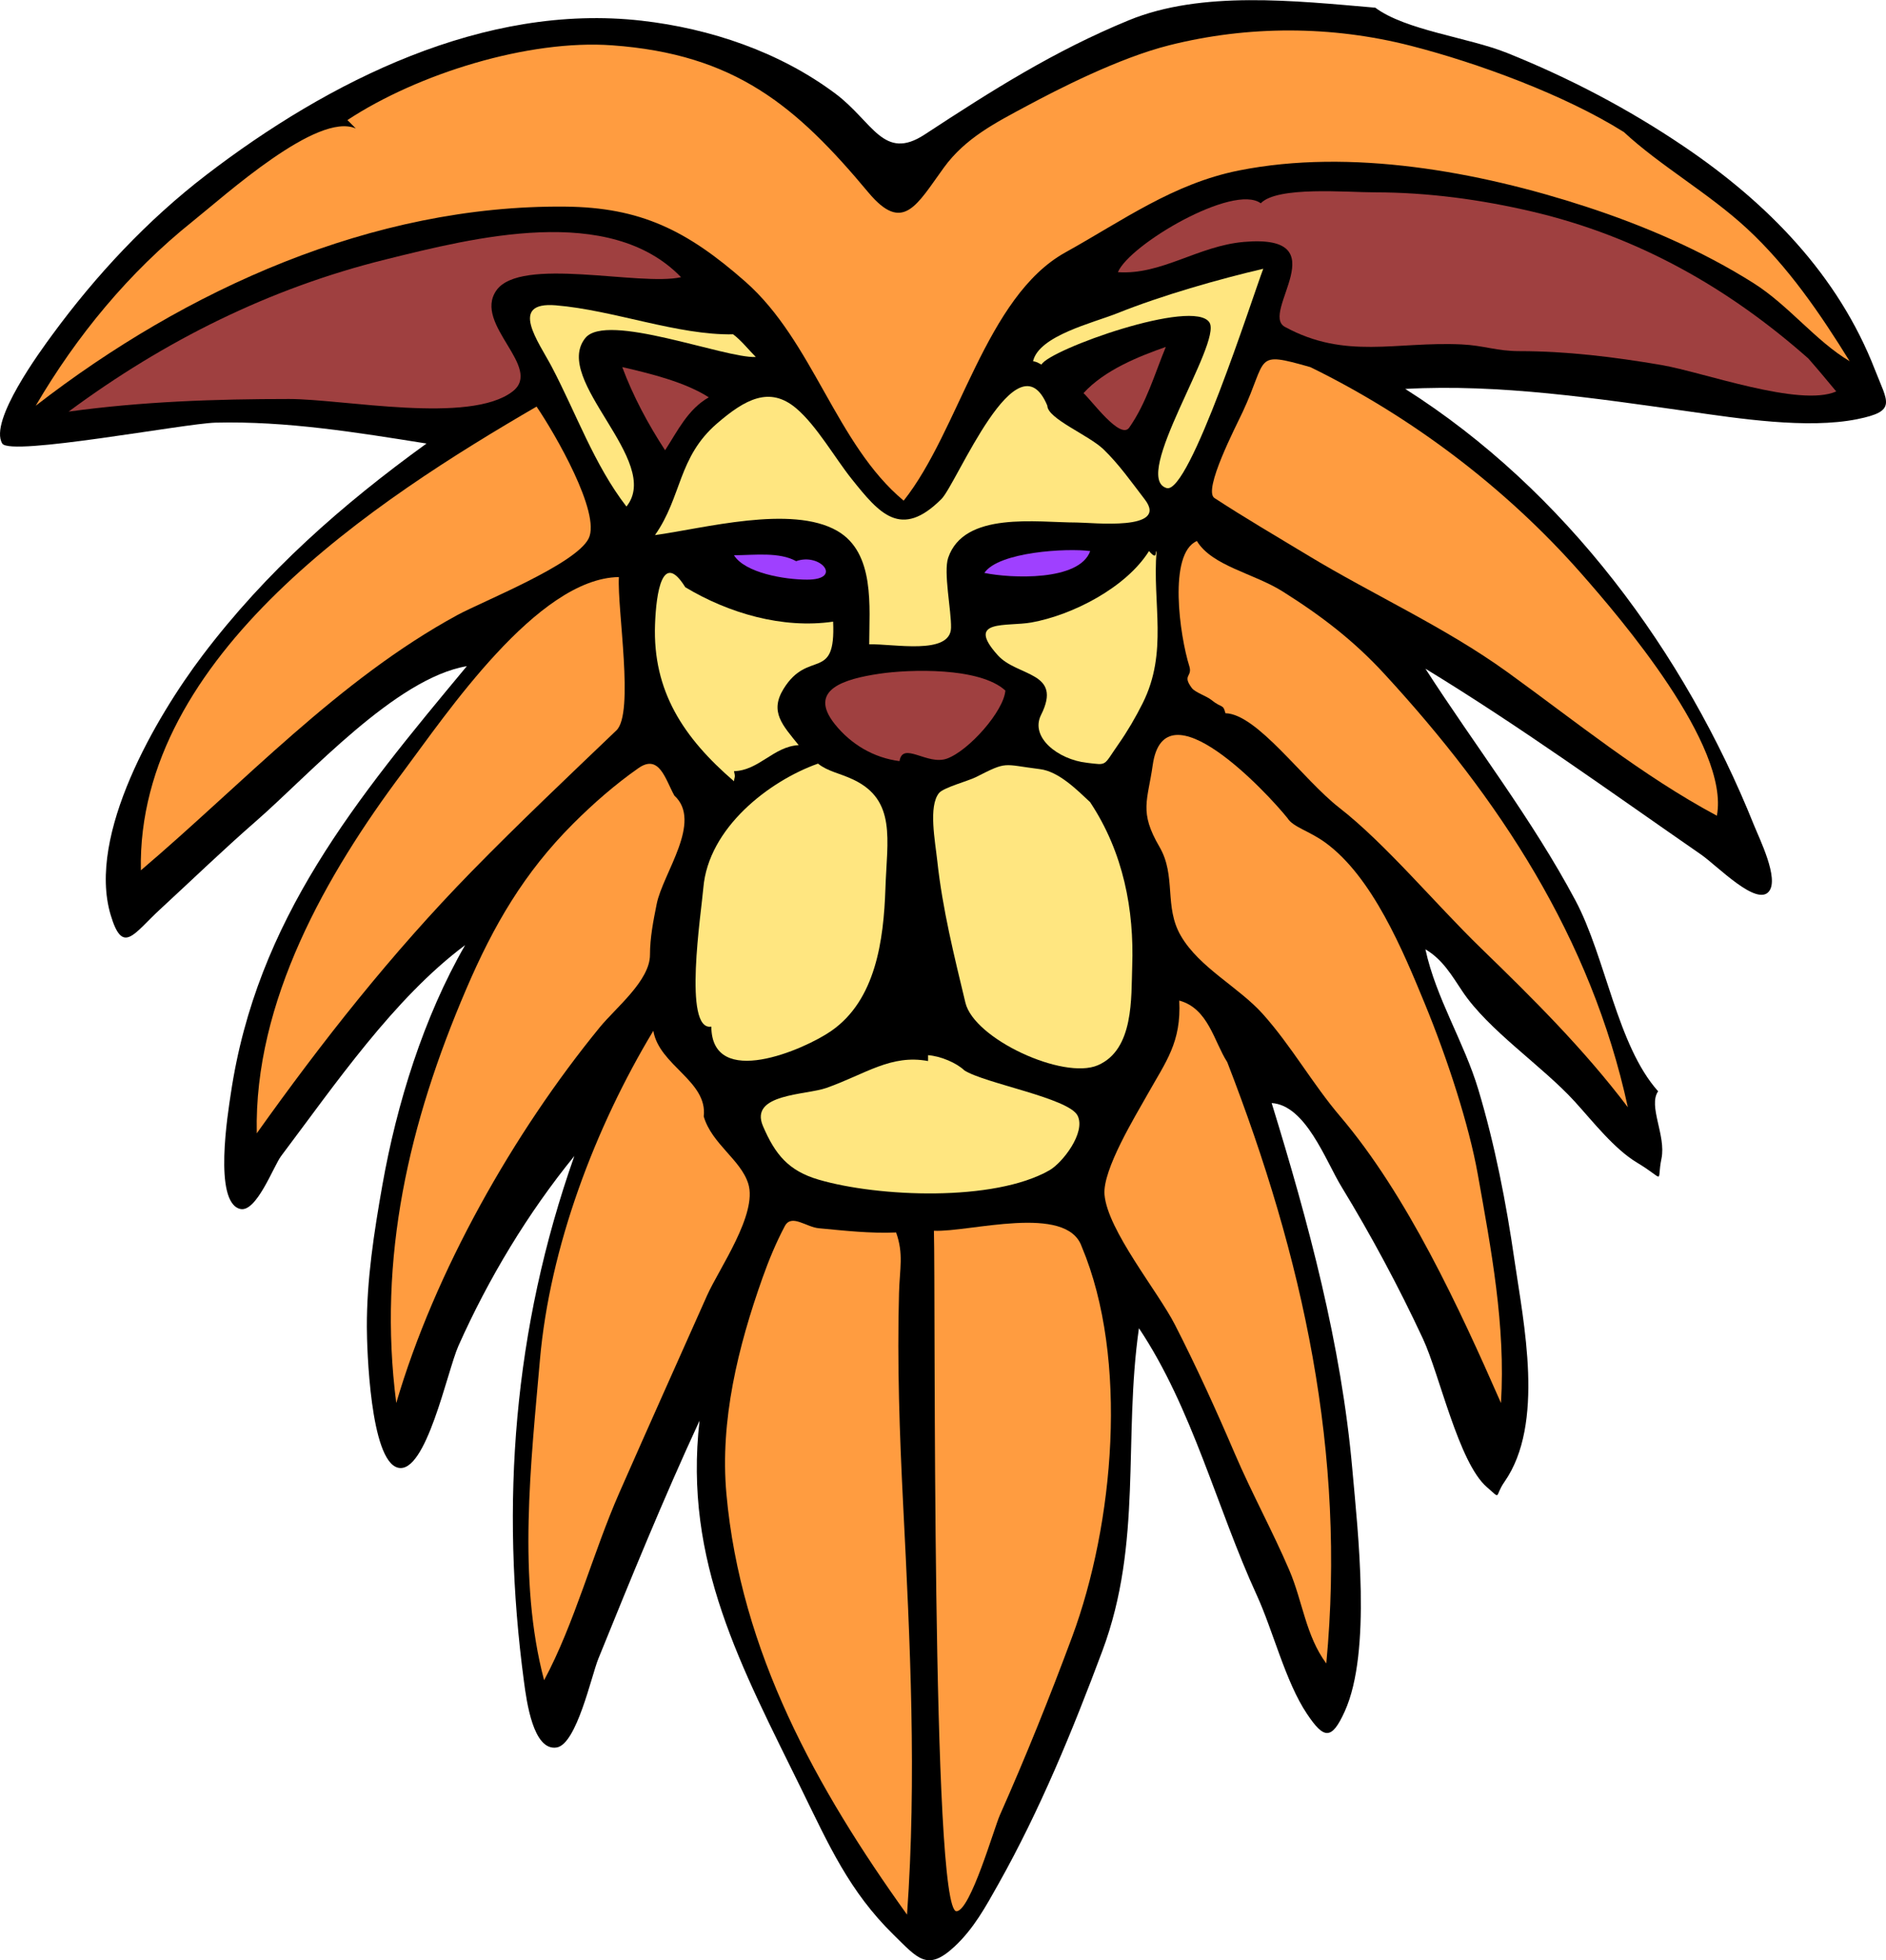 <?xml version="1.0" encoding="UTF-8" standalone="no"?>
<!-- Generator: Adobe Illustrator 12.0.0, SVG Export Plug-In . SVG Version: 6.00 Build 51448)  -->
<svg
    xmlns:inkscape="http://www.inkscape.org/namespaces/inkscape"
    xmlns:rdf="http://www.w3.org/1999/02/22-rdf-syntax-ns#"
    xmlns="http://www.w3.org/2000/svg"
    xmlns:cc="http://web.resource.org/cc/"
    xmlns:dc="http://purl.org/dc/elements/1.1/"
    xmlns:sodipodi="http://inkscape.sourceforge.net/DTD/sodipodi-0.dtd"
    xmlns:svg="http://www.w3.org/2000/svg"
    xmlns:ns1="http://sozi.baierouge.fr"
    xmlns:xlink="http://www.w3.org/1999/xlink"
    id="Layer_1"
    style="enable-background:new 0 0 240.982 250.458"
    sodipodi:docname="Leone.svg"
    xml:space="preserve"
    viewBox="0 0 240.982 250.458"
    sodipodi:version="0.32"
    version="1.0"
    inkscape:version="0.40+cvs"
    sodipodi:docbase="F:\openclip\svg3"
  >
<sodipodi:namedview
      id="base"
      bordercolor="#666666"
      inkscape:pageshadow="2"
      inkscape:window-width="640"
      pagecolor="#ffffff"
      inkscape:zoom="1.5092351"
      inkscape:window-x="132"
      borderopacity="1.0"
      inkscape:current-layer="Layer_1"
      inkscape:cx="120.49100"
      inkscape:cy="125.22900"
      inkscape:window-y="132"
      inkscape:window-height="540"
      inkscape:pageopacity="0.0"
  />
<g
      id="g3"
    >
	<path
        id="path5"
        d="m175.69 0.958c3.888 2.921 11.943 3.828 16.853 5.797 7.966 3.196 15.517 7.155 22.618 11.959 10.708 7.243 19.71 16.438 24.4 28.51 1.637 4.212 2.865 5.3-2.254 6.333-6.386 1.289-15.275-0.108-21.362-0.966-11.86-1.671-24.344-3.567-36.391-2.898 20.453 12.962 35.729 33.722 44.549 55.712 0.723 1.801 3.229 6.83 1.933 8.48-1.571 2-6.625-3.272-8.687-4.7-11.655-8.066-23.107-16.363-35.219-23.747 6.337 9.833 13.671 19.275 19.172 29.616 3.884 7.302 5.319 18.514 10.563 24.379-1.309 1.876 1.035 5.658 0.43 8.588-0.662 3.201 0.62 2.772-3.113 0.536-2.952-1.768-5.686-5.309-7.99-7.832-4.183-4.579-10.998-9.063-14.338-14.066-1.38-2.065-2.513-4.054-4.723-5.367 1.355 6.266 4.93 11.812 6.764 17.927 2.115 7.057 3.563 14.501 4.615 21.791 1.153 7.989 3.922 20.899-1.288 28.339-1.313 1.876-0.316 2.326-2.254 0.645-3.598-3.123-6.033-14.384-8.145-18.923-3.071-6.602-6.626-13.229-10.416-19.444-2.013-3.301-4.563-10.421-8.921-10.69 4.702 15.271 8.898 30.832 10.307 46.803 0.7 7.936 2.486 23.279-0.967 30.916-1.695 3.749-2.682 3.525-4.83 0.322-2.75-4.101-4.335-10.641-6.42-15.18-5.079-11.056-8.217-23.874-15.05-34.092-2.021 14.154 0.485 27.42-4.67 41.221-3.798 10.165-7.978 20.365-13.312 29.842-1.627 2.891-3.123 5.652-5.582 7.943-3.477 3.241-4.697 1.518-7.782-1.503-5.672-5.553-8.3-11.515-11.743-18.538-7.69-15.688-15.122-29.137-13.054-47.156-4.632 10.006-8.792 20.217-12.935 30.432-0.877 2.162-2.763 10.905-5.314 11.325-3.008 0.495-3.849-5.9-4.186-8.427-3.027-22.688-1.36-45.036 6.44-67.145-5.951 7.308-10.972 15.646-14.813 24.26-1.424 3.193-4.132 16.474-7.729 15.565-3.55-0.896-3.96-15.221-3.971-17.927-0.024-6.095 0.923-12.175 1.98-18.161 1.834-10.389 5.288-21.513 10.579-30.682-9.118 6.801-16.671 17.874-23.508 26.944-0.985 1.307-3.173 7.31-5.26 6.762-3.417-0.896-1.534-12.299-1.177-14.706 3.307-22.302 16.027-37.649 30.161-54.639-9.112 1.542-20.106 13.846-26.938 19.802-4.182 3.645-8.169 7.502-12.248 11.26-3.42 3.149-4.784 5.901-6.328 0.712-3.052-10.254 5.867-25.383 11.741-33.146 8.088-10.69 17.787-19.238 28.621-27.075-8.911-1.417-17.908-2.893-26.971-2.667-3.872 0.097-26.238 4.334-27.239 2.667-1.743-2.871 4.96-11.939 6.382-13.879 5.591-7.63 12.186-14.69 19.697-20.449 15.604-11.965 35.471-21.987 55.606-19.698 8.783 0.998 17.664 3.991 24.796 9.339 4.756 3.566 6.116 8.654 11.378 5.206 8.51-5.575 16.51-10.667 26.085-14.599 9.3-3.823 21.22-2.486 31.45-1.611"
    />
	<path
        id="path7"
        style="fill:#FF9C40"
        d="m207.46 16.846c4.646 4.325 10.869 7.828 15.756 12.354 5.265 4.875 9.368 10.886 13.121 16.951-4.343-2.579-7.781-7.135-12.292-9.983-6.592-4.162-14.009-7.352-21.415-9.769-13.671-4.46-30.046-7.469-44.333-4.616-8.389 1.675-14.827 6.392-22.168 10.466-10.193 5.658-13.542 22.755-20.664 31.721-8.646-7.206-11.552-20.345-20.233-27.985-7.464-6.569-13.406-9.496-23.027-9.585-24.587-0.228-48.455 10.569-67.64 25.44 5.227-8.935 11.92-17.05 20.018-23.529 4.28-3.424 15.979-14.053 20.88-11.895l-1.074-1.074c8.992-5.922 23.122-10.321 33.814-9.553 15.699 1.128 23.521 7.733 32.741 18.786 4.447 5.331 6.195 1.597 9.662-3.167 2.75-3.779 6.6-5.729 10.627-7.89 3.798-2.037 11.655-6.094 18.142-7.729 10.109-2.55 20.781-2.525 30.861 0.054 8.57 2.193 19.69 6.282 27.21 11.003"
    />
	<path
        id="path9"
        style="fill:#9F4040"
        d="m231.08 45.829c1.208 1.375 2.375 2.778 3.544 4.187-4.674 2.053-17.01-2.466-22.321-3.375-6.108-1.046-12.186-1.777-18.149-1.777-2.947 0-4.523-0.723-7.405-0.859-8.382-0.396-14.826 1.985-22.576-2.242-3.26-1.778 6.99-11.911-5.228-10.854-5.88 0.509-10.533 4.253-16.102 3.864 1.463-3.523 14.757-11.361 18.249-8.802 2.146-2.207 10.953-1.398 14.599-1.396 6.769 0.004 13.548 0.921 20.127 2.469 13.56 3.187 25.14 9.82 35.27 18.785"
    />
	<path
        id="path11"
        style="fill:#9F4040"
        d="m87.021 35.417c-5.265 1.195-20.565-2.724-23.616 1.717-2.967 4.319 6.047 9.82 2.094 12.881-5.459 4.228-21.584 0.966-28.564 0.966-9.459 0-18.789 0.323-28.167 1.61 12.226-9.047 25.654-15.757 40.468-19.43 11.376-2.82 28.642-7.2 37.785 2.256"
    />
	<path
        id="path13"
        style="fill:#FFE680"
        d="m161.41 34.343c-1.379 3.628-9.44 28.875-12.345 28.018-4.597-1.356 7.091-18.541 5.477-21.147-1.971-3.182-20.479 3.462-21.469 5.367-0.703-0.367-0.636-0.33-1.074-0.429 0.742-3.265 7.71-4.908 10.735-6.119 5.74-2.302 12.98-4.361 18.67-5.69"
    />
	<path
        id="path15"
        style="fill:#FFE680"
        d="m93.677 42.716c1.059 0.799 1.958 1.958 2.898 2.898-3.953 0.188-19.099-5.785-21.792-2.416-4.292 5.374 9.931 15.715 5.26 21.523-4.121-5.333-6.436-11.949-9.553-17.873-1.667-3.167-5.572-8.344 0.537-7.837 7.386 0.614 15.579 3.843 22.65 3.705"
    />
	<path
        id="path17"
        style="fill:#9F4040"
        d="m148.96 44.326c-1.435 3.489-2.49 7.189-4.67 10.305-1.142 1.633-4.847-3.526-5.849-4.401 2.72-2.978 7.12-4.71 10.52-5.904"
    />
	<path
        id="path19"
        style="fill:#FF9C40"
        d="m167.42 46.902c12.922 6.319 24.973 15.433 34.51 26.247 5.142 5.829 19.119 22.15 17.443 31.076-9.599-5.145-17.972-11.998-26.769-18.35-7.95-5.74-17.112-9.851-25.508-14.928-3.985-2.41-8.017-4.765-11.919-7.312-1.513-0.987 2.784-9.239 3.6-10.991 3.26-6.975 1.35-7.813 8.65-5.737"
    />
	<path
        id="path21"
        style="fill:#9F4040"
        d="m90.563 50.767c-2.668 1.524-3.975 4.278-5.581 6.763-2.173-3.337-4.083-6.889-5.475-10.627 3.723 0.854 8.089 1.948 11.056 3.864"
    />
	<path
        id="path23"
        style="fill:#FFE680"
        d="m133.82 51.84c0.05 1.673 5.297 3.749 7.191 5.582 1.988 1.924 3.58 4.203 5.261 6.387 3.148 4.094-6.734 2.952-8.695 2.952-5.11 0-14.393-1.467-16.424 4.508-0.627 1.844 0.417 6.776 0.365 8.947-0.084 3.542-7.393 2.015-10.455 2.11 0-4.724 0.781-11.683-4.079-14.492-5.839-3.375-17.104-0.308-23.294 0.537 3.464-4.935 2.912-9.942 7.943-14.277 3.58-3.085 6.705-4.792 10.091-1.932 2.609 2.204 4.948 6.34 7.084 9.017 3.541 4.435 6.313 7.757 11.486 2.576 1.95-1.942 9.69-21.173 13.53-11.915"
    />
	<path
        id="path25"
        style="fill:#FF9C40"
        d="m68.557 51.947c2.297 3.363 8.26 13.632 6.656 16.854-1.651 3.315-13.551 8.033-16.746 9.769-15.215 8.268-27.387 21.514-40.47 32.633-0.528-27.528 30.199-47.417 50.56-59.253"
    />
	<path
        id="path27"
        style="fill:#FF9C40"
        d="m152.93 69.123c1.928 3.194 7.281 4.132 10.948 6.44 5.08 3.198 9.143 6.345 12.989 10.521 14.643 15.893 26.418 33.712 31.13 55.39-5.627-7.438-12.107-13.862-18.784-20.342-5.823-5.652-12.17-13.32-18.089-17.927-4.656-3.625-10.497-11.98-14.546-12.077-0.31-1.232-0.408-0.57-1.824-1.717-0.596-0.482-2.056-0.946-2.47-1.503-1.27-1.709 0.115-1.399-0.32-2.791-1.22-3.873-2.73-14.356 0.96-15.989"
    />
	<path
        id="path29"
        style="fill:#9F40FF"
        d="m139.3 70.411c-1.375 3.872-10.125 3.497-13.524 2.791 1.82-2.701 10.58-3.192 13.52-2.791"
    />
	<path
        id="path31"
        style="fill:#FFE680"
        d="m147.78 70.411c-0.55 6.703 1.493 12.905-1.771 19.43-0.917 1.832-1.937 3.581-3.112 5.26-1.974 2.818-1.346 2.668-4.026 2.361-3.682-0.421-7.289-3.253-5.851-6.119 2.796-5.566-3.016-4.835-5.528-7.622-4.206-4.664 1.154-3.624 4.294-4.187 5.247-0.941 12.089-4.446 15.028-9.125 1.11 1.277 0.75 0.04 0.97 0.002"
    />
	<path
        id="path33"
        style="fill:#9F40FF"
        d="m101.73 71.7c3.1-1.117 6.019 2.361 1.396 2.361-2.885 0-7.925-0.856-9.34-3.113 2.668-0.025 5.806-0.438 7.94 0.752"
    />
	<path
        id="path35"
        style="fill:#FFE680"
        d="m87.558 75.027c5.526 3.323 12.429 5.345 18.894 4.401 0.354 7.811-3.164 3.447-6.333 8.587-1.813 2.941-0.124 4.638 1.932 7.192-3.216 0.17-5.044 3.227-8.266 3.328 0.21 0.876 0.061 0.622 0 1.288-6.461-5.564-10.391-11.515-10.09-20.02 0.145-4.094 0.948-9.486 3.864-4.776"
    />
	<path
        id="path37"
        style="fill:#FF9C40"
        d="m79.078 73.739c-0.23 4.092 1.993 17.374-0.315 19.581-6.214 5.944-12.486 11.877-18.499 18.026-10.281 10.514-19.122 21.76-27.453 33.456-0.377-16.828 8.877-33.094 18.678-46.158 5.46-7.286 17.155-24.764 27.589-24.913"
    />
	<path
        id="path39"
        style="fill:#9F4040"
        d="m128.46 88.231c-0.202 2.634-4.663 7.678-7.46 8.694-2.509 0.912-5.65-2.25-6.065 0.322-3.287-0.416-6.197-2.136-8.266-4.723-3.551-4.442 1.322-5.79 5.69-6.441 3.85-0.573 12.83-0.864 16.1 2.148"
    />
	<path
        id="path41"
        style="fill:#FF9C40"
        d="m164.52 104.55c0.72 1.14 2.768 1.613 4.83 3.114 6.016 4.376 9.941 13.87 12.687 20.536 2.933 7.119 5.665 15.576 6.775 21.785 1.724 9.646 3.581 19.427 2.974 29.278-5.316-12.113-11.999-26.58-20.546-36.626-3.546-4.167-6.227-8.988-9.876-13.067-3.097-3.461-8.096-5.907-10.477-9.992-2.186-3.75-0.56-7.644-2.737-11.378-2.631-4.509-1.511-5.865-0.859-10.466 1.5-10.5 14.63 3.556 17.24 6.826"
    />
	<path
        id="path43"
        style="fill:#FFE680"
        d="m139.3 102.51c4.263 6.43 5.62 13.79 5.367 20.933-0.142 3.991 0.249 10.675-4.4 12.667-4.41 1.89-15.8-3.359-16.913-7.995-1.44-5.996-2.925-11.946-3.591-18.09-0.279-2.582-1.149-7 0.215-8.695 0.568-0.707 3.767-1.552 4.724-2.04 4.072-2.073 3.352-1.62 8.158-1.02 2.41 0.288 4.74 2.64 6.44 4.23"
    />
	<path
        id="path45"
        style="fill:#FF9C40"
        d="m86.163 101.65c3.652 3.333-1.471 9.934-2.254 13.848-0.428 2.136-0.859 4.306-0.859 6.494 0 3.304-4.372 6.769-6.405 9.254-11.035 13.486-21.107 31.264-26.013 48.016-2.396-18.563 1.617-35.801 8.933-52.87 3.502-8.17 7.383-14.865 13.681-21.163 2.562-2.562 5.35-5 8.322-7.081 2.677-1.878 3.451 1.44 4.595 3.501"
    />
	<path
        id="path47"
        style="fill:#FFE680"
        d="m104.52 97.569c1.282 1.017 2.748 1.205 4.509 2.04 5.529 2.622 4.314 7.7 4.107 13.871-0.224 6.698-1.249 14.282-6.897 18.226-3.461 2.417-15.295 7.521-15.35-0.537-3.651 0.624-1.279-14.6-1.021-17.712 0.634-7.68 8.405-13.67 14.651-15.891"
    />
	<path
        id="path49"
        style="fill:#FF9C40"
        d="m156.8 135.68c9.699 24.997 15.209 49.995 12.666 76.86-2.624-3.538-3.025-7.951-4.724-11.915-2.13-4.977-4.804-9.846-6.977-14.922-2.378-5.553-4.898-11.091-7.652-16.468-2.17-4.238-8.601-12.045-8.985-16.595-0.268-3.167 3.935-10.028 5.474-12.774 2.379-4.244 4.349-6.681 4.078-12.022 3.71 1 4.45 5.25 6.11 7.83"
    />
	<path
        id="path51"
        style="fill:#FF9C40"
        d="m89.919 142.65c1.03 3.507 4.73 5.517 5.689 8.588 1.214 3.886-3.742 10.872-5.26 14.278-3.736 8.386-7.494 16.758-11.191 25.16-3.4 7.727-5.758 16.808-9.634 24.004-3.417-12.843-1.681-27.782-0.537-40.899 1.263-14.477 7.057-29.729 14.492-42.078 0.751 4.45 6.972 6.42 6.441 10.95"
    />
	<path
        id="path53"
        style="fill:#FFE680"
        d="m123.2 136.75c2.567 1.671 13.367 3.539 14.491 5.797 1.078 2.166-1.945 6.034-3.596 6.978-7.089 4.053-21.879 3.426-29.49 1.201-3.853-1.126-5.558-3.214-7.114-6.837-1.789-4.162 5.471-3.951 8.104-4.884 5.022-1.779 8.23-4.321 12.99-3.436v-0.751c1.69 0.14 3.65 1.01 4.62 1.93"
    />
	<path
        id="path55"
        style="fill:#FF9C40"
        d="m114.5 157.47c0.98 2.766 0.458 4.612 0.373 7.692-0.252 9.078 0.072 18.117 0.531 27.185 0.886 17.493 1.74 34.792 0.491 52.287-11.56-16.114-21.27-33.597-23.08-53.78-0.841-9.372 1.496-18.802 4.616-27.587 0.802-2.259 1.723-4.484 2.845-6.603 0.853-1.61 2.721 0.119 4.348 0.269 3.34 0.31 6.51 0.68 9.88 0.54"
    />
	<path
        id="path57"
        style="fill:#FF9C40"
        d="m138.22 159.29c6.031 14.354 4.107 35.473-1.234 49.863-2.85 7.677-5.908 15.287-9.232 22.771-0.73 1.645-3.74 12.169-5.528 12.278-3.271 0.2-2.671-79.113-2.897-86.95 4.51 0.22 16.98-3.5 18.89 2.04"
    />
</g
  >
</svg
>
